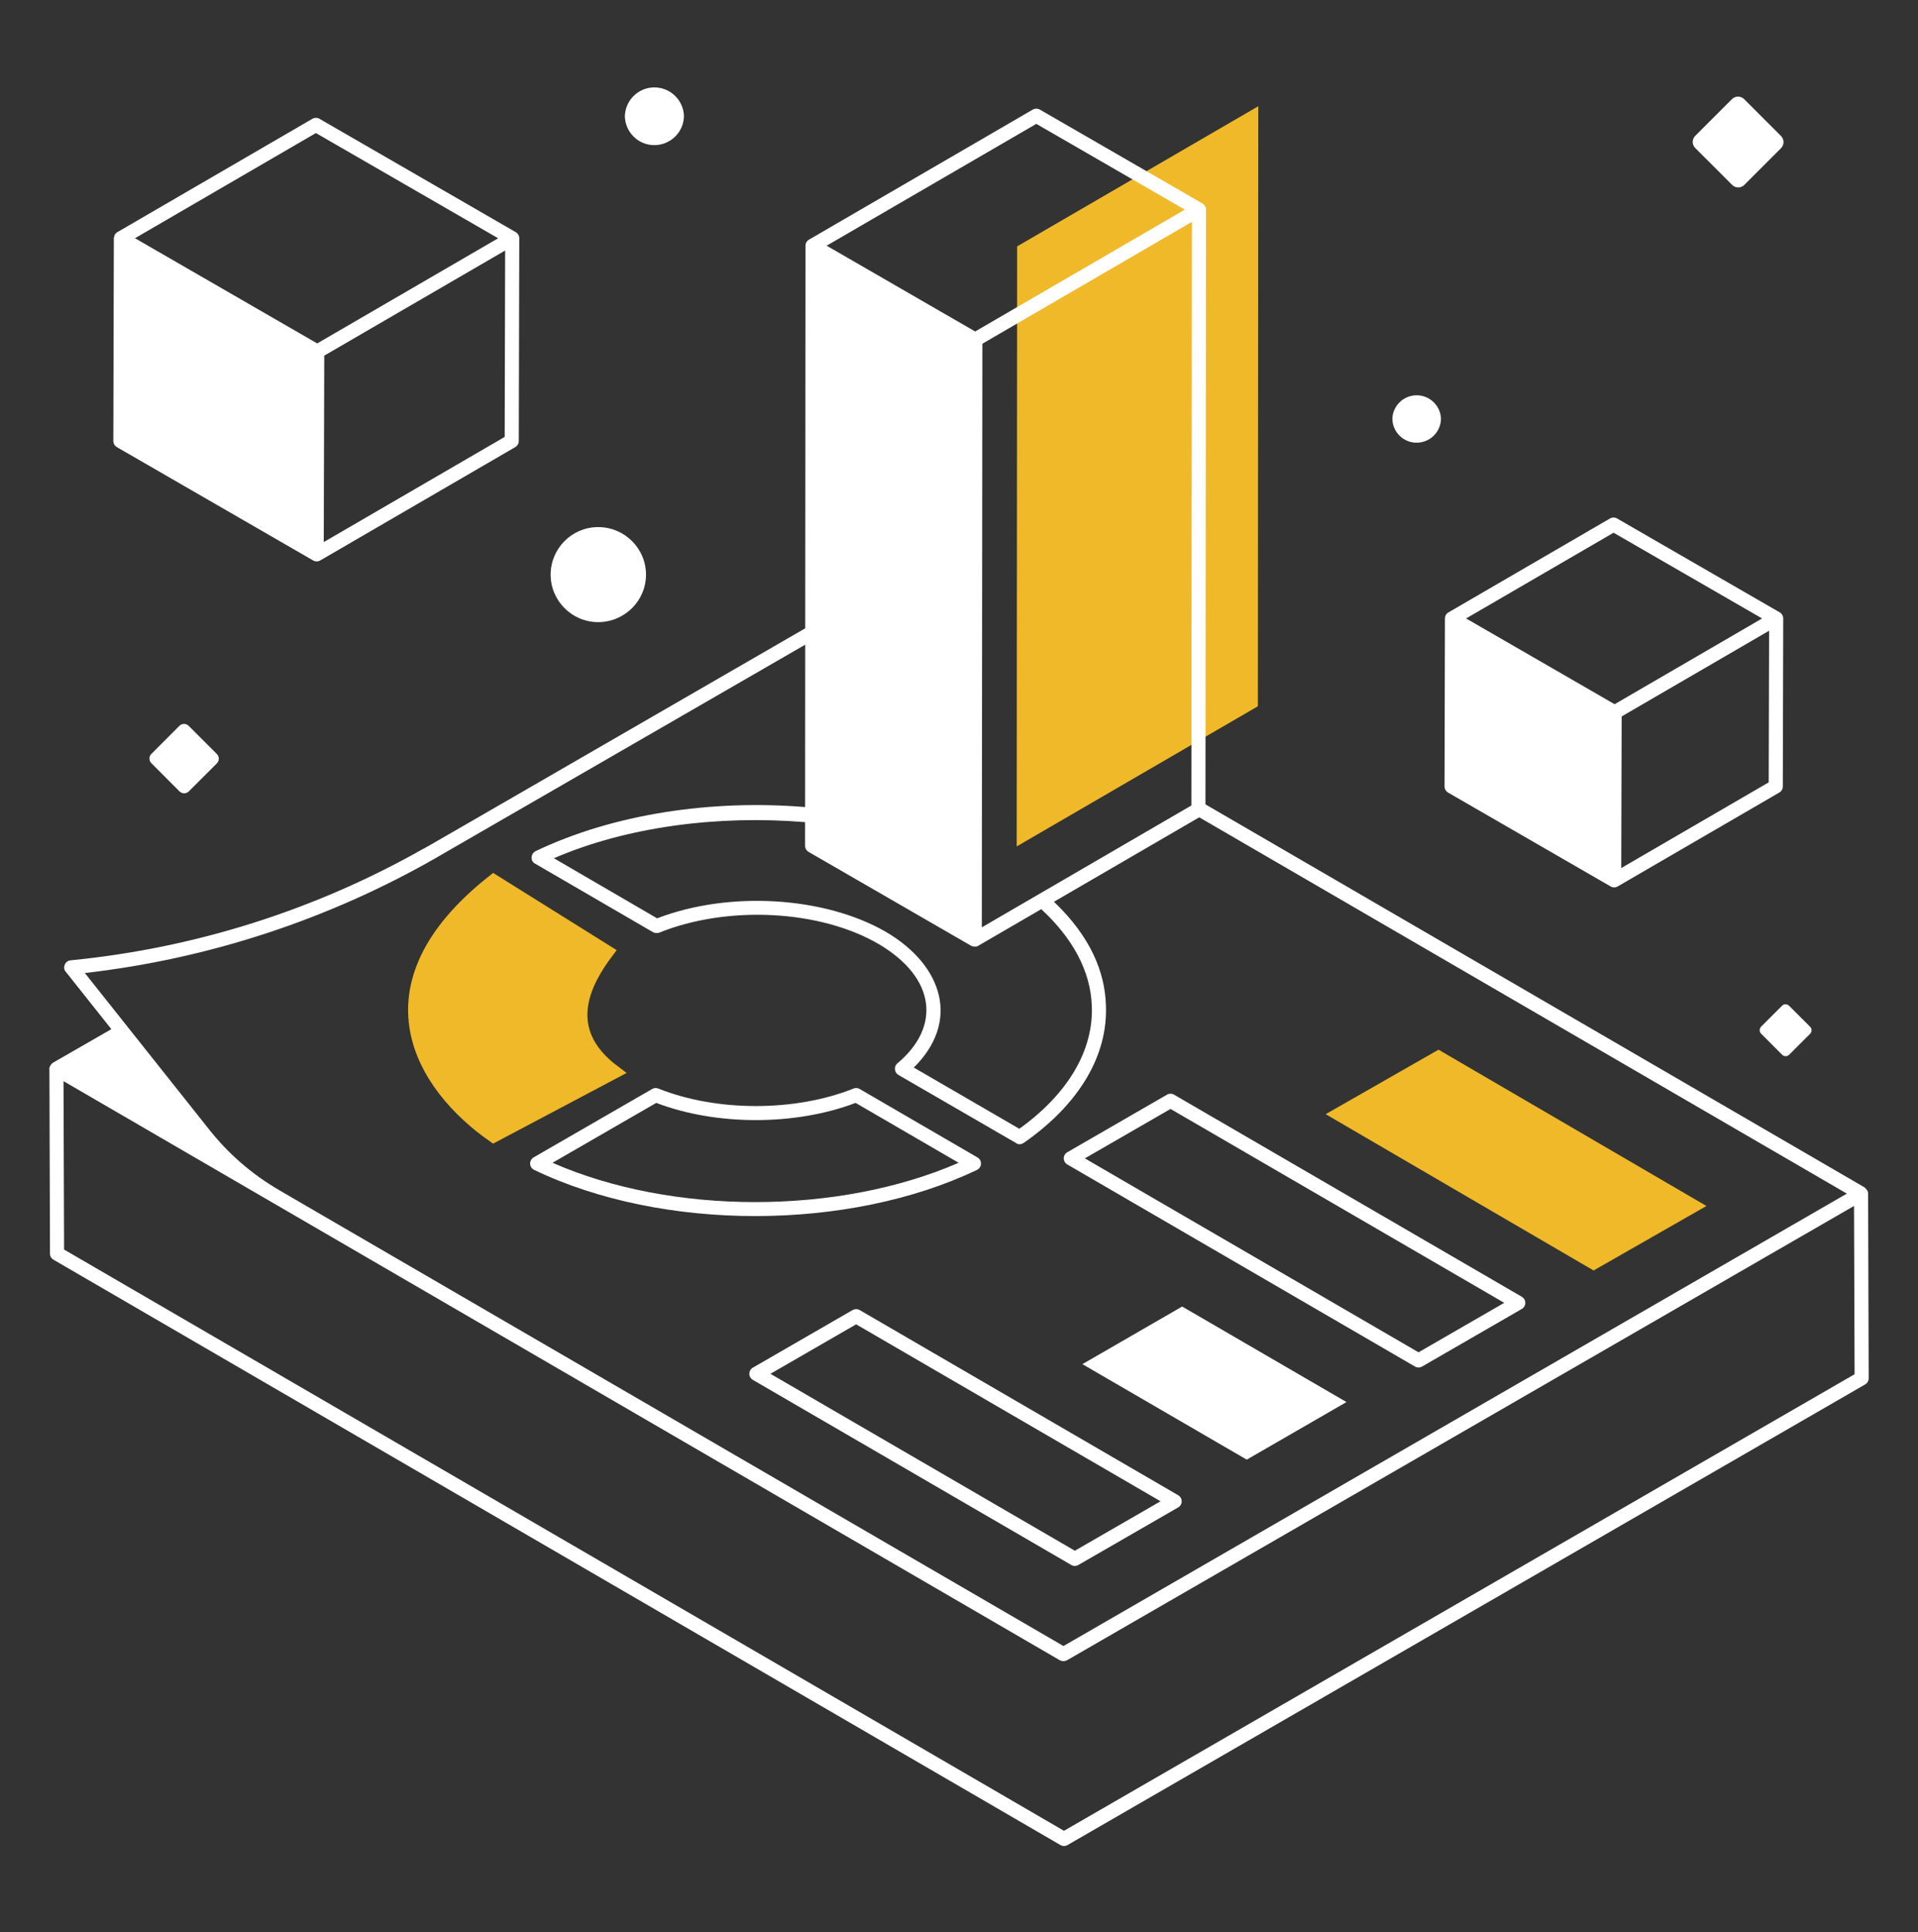 <svg width="136" height="137" viewBox="0 0 136 137" fill="none" xmlns="http://www.w3.org/2000/svg">
<rect x="0" y="0" width="136" height="137" fill="#333333" stroke="none"/>
<path d="M89.222 7.531L89.192 50.075L72.092 60.011L72.122 17.468L89.222 7.531Z" fill="#F0B929"/>
<path d="M132.462 84.62C132.462 84.482 132.392 84.362 132.292 84.27C132.266 84.242 132.25 84.21 132.216 84.19L85.476 57.03L85.516 14.87C85.516 14.78 85.492 14.692 85.448 14.614C85.403 14.536 85.339 14.471 85.262 14.426L73.732 7.77C73.656 7.726 73.57 7.703 73.482 7.703C73.394 7.703 73.308 7.726 73.232 7.77L57.368 16.988L57.364 16.99C57.288 17.034 57.226 17.097 57.182 17.173C57.139 17.249 57.116 17.334 57.116 17.422L57.096 44.548C28.154 61.272 30.336 60.018 30.036 60.168C22.335 64.531 13.805 67.229 4.996 68.088C4.816 68.108 4.656 68.228 4.596 68.388C4.516 68.568 4.536 68.748 4.656 68.888L7.896 72.968L3.756 75.348H3.754C3.662 75.404 3.496 75.604 3.496 75.788C3.496 75.798 3.504 75.808 3.504 75.816L3.544 88.884C3.544 89.064 3.638 89.226 3.792 89.314L75.192 130.814C75.268 130.858 75.354 130.882 75.442 130.882C75.529 130.882 75.616 130.859 75.692 130.816L132.254 98.156C132.33 98.111 132.393 98.048 132.437 97.971C132.481 97.895 132.504 97.808 132.504 97.72L132.462 84.62ZM84.476 57.11L69.618 65.75L69.658 24.37L84.516 15.73L84.476 57.11ZM77.416 71.29C77.556 74.45 75.736 77.55 72.276 80.03L64.796 75.69C68.078 72.456 66.904 68.466 62.816 66.07C58.456 63.55 51.676 63.15 46.596 65.11L39.276 60.85C44.48 58.6 50.936 57.784 57.086 58.29V59.966C57.086 60.146 57.182 60.31 57.336 60.4L68.868 67.06C68.952 67.108 69.206 67.152 69.368 67.06L69.374 67.05L73.832 64.46C76.066 66.52 77.322 68.848 77.416 71.29ZM73.482 8.782L84.012 14.862L69.146 23.502L58.614 17.42L73.482 8.782ZM6.016 68.988C14.822 67.98 23.33 65.183 31.016 60.768C31.056 60.748 31.076 60.728 31.116 60.708L57.096 45.708L57.088 57.22C50.468 56.68 43.528 57.692 37.976 60.348C37.6 60.538 37.608 61.064 37.936 61.228L46.296 66.088C46.436 66.168 46.596 66.168 46.736 66.128C51.596 64.168 58.136 64.508 62.296 66.928C66.402 69.344 66.696 72.83 63.636 75.388C63.346 75.63 63.436 76.06 63.696 76.208L72.056 81.048C72.226 81.176 72.416 81.138 72.596 81.028C76.496 78.308 78.576 74.848 78.416 71.248C78.342 68.93 77.336 66.412 74.732 63.936L85.036 57.948L130.956 84.628L75.408 116.704C2.174 74.144 25.692 87.81 19.798 84.384L19.776 84.368C17.838 83.242 16.134 81.755 14.756 79.988L6.016 68.988ZM75.444 129.804L4.544 88.594L4.504 76.654L19.208 85.2C19.496 85.372 72.498 116.172 75.152 117.714C75.229 117.754 75.315 117.775 75.403 117.776C75.49 117.776 75.576 117.756 75.654 117.716L131.464 85.502L131.504 97.434L75.444 129.804Z" fill="white"/>
<path d="M76.75 96.718L88.404 103.489L95.476 99.406L83.824 92.633L76.75 96.718ZM100.332 96.888C100.408 96.932 100.495 96.956 100.583 96.956C100.671 96.956 100.758 96.933 100.834 96.889L107.906 92.805C107.982 92.762 108.044 92.699 108.088 92.623C108.132 92.547 108.155 92.462 108.155 92.374C108.155 92.287 108.133 92.201 108.089 92.125C108.046 92.049 107.983 91.986 107.908 91.942L83.252 77.614C83.176 77.569 83.089 77.545 83.001 77.545C82.913 77.545 82.826 77.567 82.75 77.612L75.678 81.695C75.602 81.739 75.54 81.802 75.496 81.878C75.452 81.954 75.429 82.04 75.429 82.127C75.428 82.214 75.451 82.3 75.495 82.376C75.538 82.452 75.601 82.515 75.676 82.559L100.332 96.888ZM83 78.624L106.66 92.371L100.584 95.879L76.924 82.129L83 78.624ZM119.844 85.338L102.046 74.993L94.974 79.078L112.772 89.419L119.844 85.338ZM60.456 92.883L53.382 96.968C53.306 97.011 53.243 97.075 53.199 97.15C53.155 97.227 53.132 97.313 53.132 97.4C53.132 97.488 53.155 97.575 53.199 97.65C53.243 97.727 53.306 97.79 53.382 97.834L75.962 110.957C76.038 111.002 76.125 111.025 76.213 111.025C76.301 111.025 76.388 111.002 76.464 110.957L83.54 106.877C83.616 106.834 83.679 106.77 83.723 106.694C83.767 106.618 83.79 106.532 83.79 106.444C83.79 106.357 83.767 106.27 83.723 106.194C83.679 106.118 83.616 106.055 83.54 106.011L60.96 92.885C60.884 92.841 60.797 92.818 60.709 92.818C60.621 92.818 60.534 92.841 60.458 92.885L60.456 92.883ZM76.216 109.947L54.63 97.403L60.706 93.895L82.292 106.441L76.214 109.947H76.216ZM34.87 80.624L43.274 75.772C40.326 73.287 40.332 69.998 43.308 67.528L34.948 62.669C27.496 67.858 27.454 75.421 34.87 80.624ZM37.874 82.944C46.99 87.332 60.194 87.291 69.278 82.944C69.359 82.904 69.428 82.843 69.477 82.767C69.527 82.692 69.555 82.604 69.558 82.514C69.561 82.423 69.54 82.334 69.497 82.255C69.454 82.175 69.39 82.109 69.312 82.064L60.962 77.212C60.897 77.173 60.824 77.15 60.748 77.144C60.672 77.138 60.596 77.149 60.526 77.177C56.376 78.835 50.81 78.832 46.678 77.177C46.608 77.15 46.532 77.139 46.456 77.144C46.381 77.15 46.308 77.172 46.242 77.21L37.84 82.059C37.761 82.105 37.695 82.171 37.651 82.251C37.606 82.331 37.585 82.421 37.588 82.513C37.592 82.604 37.62 82.693 37.671 82.769C37.721 82.845 37.791 82.904 37.874 82.944ZM46.534 78.195C50.786 79.822 56.396 79.822 60.668 78.195L67.974 82.442C59.442 86.153 47.664 86.162 39.178 82.442L46.534 78.195ZM114.206 62.849C114.282 62.893 114.368 62.916 114.456 62.916C114.544 62.916 114.63 62.893 114.706 62.849L114.708 62.847L126.166 56.191C126.241 56.148 126.304 56.085 126.347 56.01C126.391 55.934 126.414 55.849 126.414 55.761L126.444 43.852C126.444 43.764 126.421 43.675 126.377 43.599C126.333 43.523 126.27 43.459 126.194 43.416L114.664 36.76C114.588 36.715 114.501 36.692 114.413 36.692C114.325 36.692 114.238 36.715 114.162 36.76L102.71 43.417H102.706C102.63 43.461 102.567 43.524 102.524 43.6C102.48 43.676 102.456 43.762 102.456 43.849L102.428 55.758C102.428 55.938 102.524 56.103 102.678 56.194L114.206 62.849ZM125.414 55.469L114.958 61.545L114.988 50.795L125.442 44.719L125.414 55.469ZM114.414 37.77L124.946 43.849L114.488 49.929L103.956 43.849L114.414 37.77ZM22.206 39.737C22.282 39.781 22.368 39.804 22.456 39.804C22.544 39.804 22.63 39.781 22.706 39.737L36.538 31.698C36.613 31.654 36.675 31.591 36.719 31.516C36.762 31.441 36.785 31.356 36.786 31.27L36.82 16.893C36.82 16.805 36.797 16.719 36.753 16.643C36.709 16.567 36.646 16.503 36.57 16.459L22.65 8.421C22.574 8.378 22.488 8.355 22.4 8.355C22.312 8.356 22.226 8.379 22.15 8.423L8.326 16.457H8.322C8.246 16.503 8.182 16.567 8.138 16.643C8.118 16.677 8.118 16.72 8.108 16.758C8.096 16.802 8.072 16.843 8.072 16.89L8.036 31.265C8.036 31.445 8.13 31.611 8.286 31.701L22.206 39.737ZM22.956 38.434L22.992 25.215L35.818 17.762L35.786 30.977L22.956 38.434ZM22.4 9.433L35.322 16.893L22.492 24.349L9.572 16.89L22.4 9.433ZM42.414 44.109C44.286 44.109 45.806 42.597 45.806 40.742C45.806 38.882 44.286 37.371 42.414 37.371C40.554 37.371 39.044 38.883 39.044 40.742C39.044 42.597 40.556 44.109 42.414 44.109ZM122.822 13.11C122.878 13.167 122.945 13.212 123.019 13.243C123.093 13.274 123.172 13.29 123.252 13.29C123.332 13.29 123.412 13.274 123.486 13.243C123.56 13.212 123.628 13.167 123.684 13.11L126.286 10.508C126.343 10.451 126.388 10.383 126.419 10.309C126.449 10.235 126.465 10.156 126.465 10.075C126.465 9.995 126.449 9.916 126.419 9.842C126.388 9.767 126.343 9.7 126.286 9.643L123.672 7.029C123.616 6.972 123.548 6.927 123.474 6.896C123.4 6.864 123.32 6.848 123.24 6.848C123.16 6.848 123.08 6.864 123.006 6.896C122.932 6.927 122.864 6.972 122.808 7.029L120.206 9.629C120.149 9.686 120.104 9.754 120.073 9.828C120.042 9.902 120.027 9.982 120.027 10.062C120.027 10.143 120.042 10.223 120.073 10.297C120.104 10.371 120.149 10.439 120.206 10.495L122.822 13.11ZM46.394 10.29C47.554 10.29 48.496 9.353 48.496 8.201C48.472 7.662 48.242 7.152 47.851 6.779C47.461 6.405 46.942 6.197 46.402 6.197C45.862 6.197 45.343 6.405 44.953 6.779C44.562 7.152 44.332 7.662 44.308 8.201C44.308 9.353 45.244 10.29 46.394 10.29ZM100.446 31.387C101.4 31.387 102.176 30.617 102.176 29.669C102.155 29.227 101.964 28.809 101.643 28.503C101.322 28.197 100.895 28.026 100.452 28.026C100.009 28.026 99.582 28.197 99.261 28.503C98.94 28.809 98.749 29.227 98.728 29.669C98.728 30.125 98.91 30.562 99.232 30.884C99.554 31.206 99.99 31.387 100.446 31.387ZM13.05 51.325C12.989 51.325 12.928 51.338 12.871 51.361C12.815 51.385 12.763 51.42 12.72 51.464L10.734 53.452C10.69 53.495 10.656 53.546 10.632 53.603C10.608 53.659 10.596 53.72 10.596 53.782C10.596 53.843 10.608 53.904 10.632 53.96C10.656 54.017 10.69 54.068 10.734 54.111L12.728 56.108C12.816 56.195 12.935 56.245 13.06 56.245C13.121 56.246 13.182 56.234 13.239 56.21C13.296 56.186 13.347 56.151 13.39 56.108L15.378 54.12C15.421 54.076 15.456 54.025 15.479 53.968C15.503 53.911 15.515 53.851 15.515 53.789C15.515 53.728 15.503 53.667 15.479 53.611C15.456 53.554 15.421 53.503 15.378 53.459L13.378 51.462C13.291 51.374 13.173 51.325 13.05 51.325ZM124.874 72.793C124.809 72.859 124.772 72.948 124.772 73.04C124.772 73.133 124.809 73.222 124.874 73.287L126.368 74.784C126.435 74.848 126.523 74.884 126.616 74.883C126.708 74.883 126.796 74.85 126.862 74.784L128.352 73.293C128.417 73.228 128.454 73.139 128.454 73.046C128.454 72.954 128.417 72.865 128.352 72.799L126.856 71.305C126.79 71.24 126.702 71.204 126.609 71.204C126.516 71.204 126.428 71.24 126.362 71.305L124.874 72.793Z" fill="white"/>
<path d="M102 75L95 79L113 89.5L120 85.5L102 75Z" fill="#F0B929" stroke="#F0B929"/>
<path d="M35 80.5C30 77 25.5 70 35 62.5L43 67.5C41.5 69.5 39.5 73 43.5 76L35 80.5Z" fill="#F0B929" stroke="#F0B929"/>
</svg>
